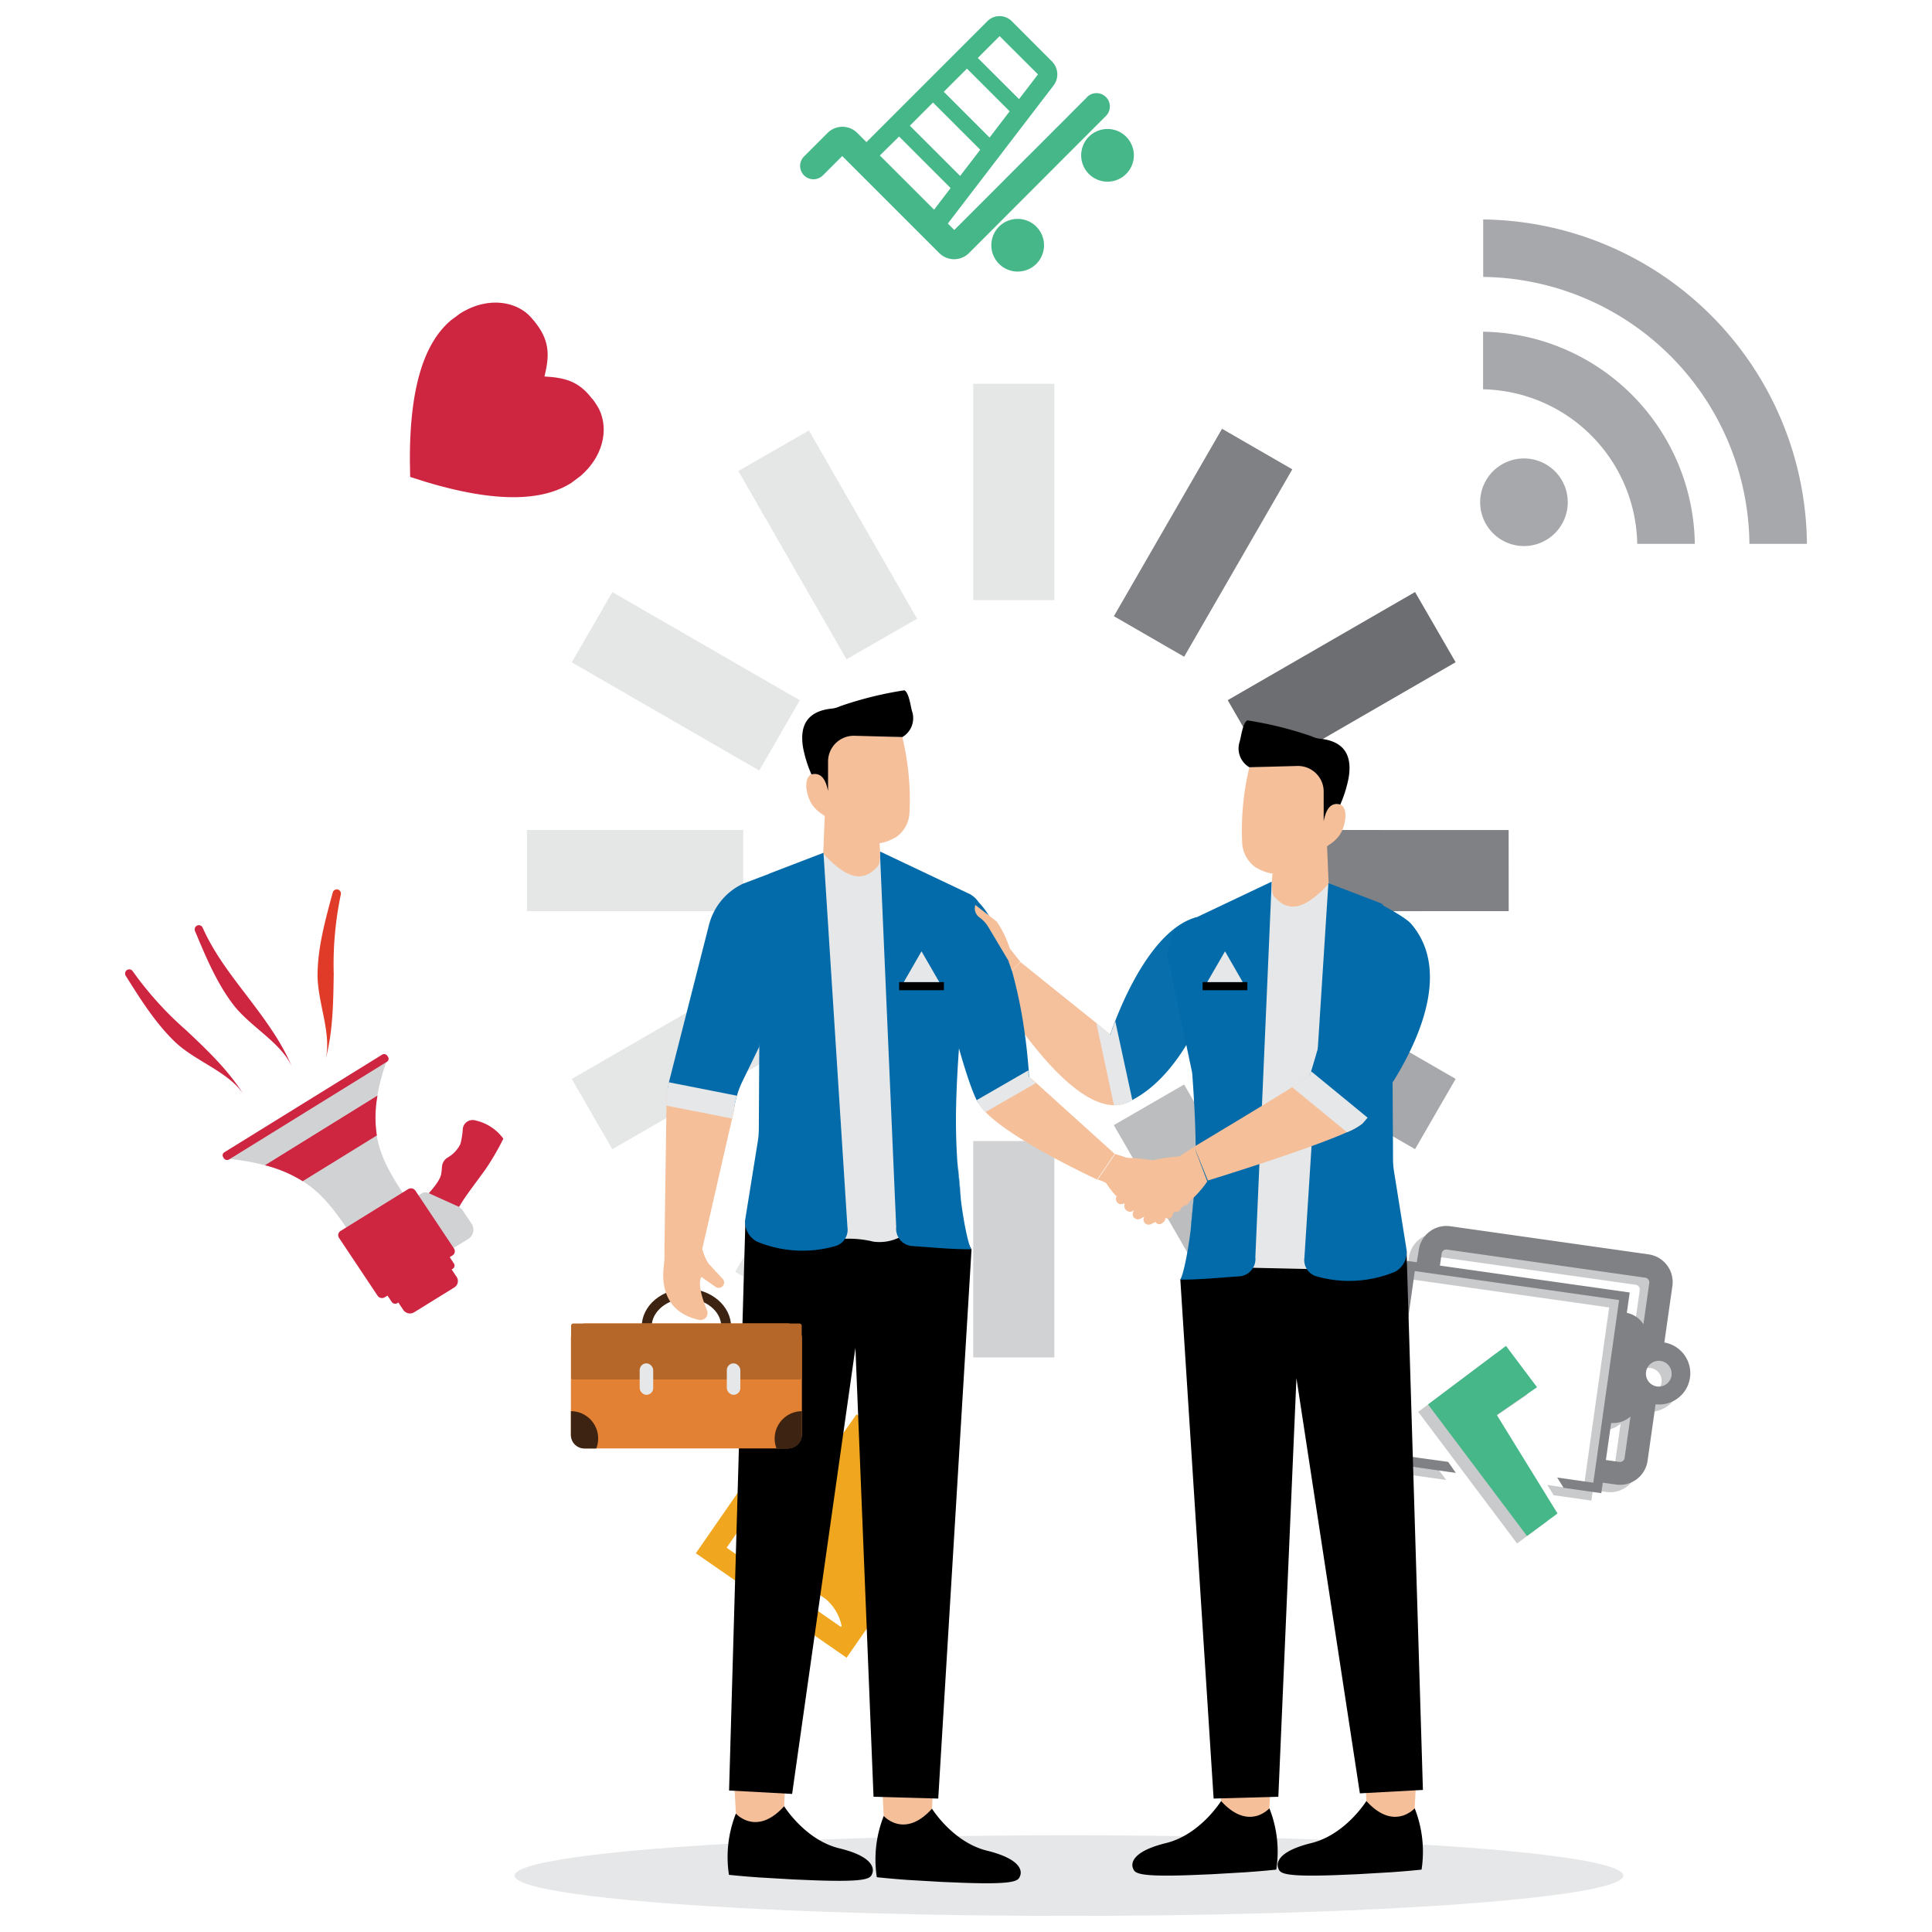 <?xml version="1.0" encoding="utf-8"?>
<svg xmlns="http://www.w3.org/2000/svg" viewBox="0 0 300 300">
  <g style="isolation:isolate">
    <g id="Layer_1">
      <ellipse cx="165.99" cy="291.24" rx="86.08" ry="6.26" style="fill:#e6e7e8"/>
      <path d="M243.44,78a6.8,6.8,0,1,1-6.8-6.81A6.79,6.79,0,0,1,243.44,78Z" id="circle" style="fill:#a7a8ab"/>
      <path d="M263.17,84.45h-8.94a24.44,24.44,0,0,0-23.94-24V51.51a33.4,33.4,0,0,1,32.88,32.94Z" style="fill:#a7a8ab"/>
      <path d="M280.58,84.45h-8.93A41.89,41.89,0,0,0,230.31,43V34.08a50.84,50.84,0,0,1,50.27,50.37Z" style="fill:#a7a8ab"/>
      <path d="M92,61.94c.27.36.53.75.8,1.19,1.59,2.64,1.45,7.18-2.62,10.75L88.69,75c-4.39,2.76-11.83,3.43-25-.94C63.26,60.09,66,53.16,70,49.75l1.44-1.07c4.59-2.87,9-1.7,11,.59.34.37.64.74.91,1.1,2.12,2.85,1.9,5.13,1.2,8.09,3,.18,5.28.63,7.4,3.48" style="fill:#ce2541"/>
      <path d="M66.26,185.61s2-2,2.24-3.27c.07-.44.11-.83.13-1.15a1.83,1.83,0,0,1,.85-1.43,4.92,4.92,0,0,0,2-2.1,11.09,11.09,0,0,0,.38-2.36,1.54,1.54,0,0,1,2-1.31,7.33,7.33,0,0,1,4.3,2.82,39.64,39.64,0,0,1-2.77,4.76c-1.06,1.49-3,4-3.77,5.29s-.92,1.25-.92,1.25Z" style="fill:#ce2541"/>
      <path d="M64.61,185.85l.92-.57a1,1,0,0,1,.9-.07l4.69,2.12a1.77,1.77,0,0,1,.72.61l1.4,2.1a1.68,1.68,0,0,1-.59,2.38L70.07,194Z" style="fill:#d1d2d3"/>
      <path d="M54.57,191.8l3.71-2.3,1.31-.81,3.72-2.3c-4.25-6.35-7-10.85-3.29-21.65l-11.94,7.39-.67.41-11.94,7.39C47.2,181.22,50.32,185.44,54.57,191.8Z" style="fill:#d1d2d3"/>
      <path d="M58.52,176.31a18.53,18.53,0,0,1,.1-6.19L41.14,180.94A20.47,20.47,0,0,1,47,183.42Z" style="fill:#ce2541"/>
      <path d="M63.37,184.65,52.9,191.13a.77.77,0,0,0-.26,1.08l6,9a.82.82,0,0,0,1.12.22l.41-.25.67,1a.63.63,0,0,0,.85.17l.16-.1.79,1.18a1.25,1.25,0,0,0,1.7.32l6.18-3.82a1.16,1.16,0,0,0,.4-1.63l-.79-1.18.16-.09a.59.59,0,0,0,.2-.82l-.66-1,.4-.25a.76.76,0,0,0,.27-1.08l-6-9A.84.84,0,0,0,63.37,184.65Z" style="fill:#ce2541"/>
      <path d="M34.65,179.68l.13.21a.6.6,0,0,0,.79.15l24.5-15.16a.55.55,0,0,0,.19-.76l-.14-.2a.58.58,0,0,0-.79-.15l-24.5,15.16A.54.54,0,0,0,34.65,179.68Z" style="fill:#ce2541"/>
      <path d="M34.41,165.48a35.78,35.78,0,0,1,3.53,4.63h0c-2.3-3.65-7.49-5.22-10.74-8.3-3-2.87-5.35-6.58-7.68-10.3a.65.65,0,0,1,.3-.94h0a.65.65,0,0,1,.79.24A52.8,52.8,0,0,0,28.93,160C30.78,161.74,32.67,163.53,34.41,165.48Z" style="fill:#ce2541"/>
      <path d="M51.5,159a34.42,34.42,0,0,1-1,5.73h0c1.13-4.16-1.24-9-1.19-13.51.05-4.19,1.21-8.41,2.36-12.64a.65.65,0,0,1,.89-.42h0a.65.65,0,0,1,.36.75,52.81,52.81,0,0,0-1.1,12.34C51.78,153.8,51.75,156.4,51.5,159Z" style="fill:#df3b28"/>
      <path d="M42.72,160.75a34.64,34.64,0,0,1,2.73,5.15h0c-1.67-4-6.54-6.37-9.25-9.93-2.54-3.33-4.23-7.36-5.92-11.4a.66.66,0,0,1,.44-.89h0a.65.65,0,0,1,.75.37c1.67,3.77,4.13,7,6.73,10.4C39.74,156.48,41.32,158.55,42.72,160.75Z" style="fill:#ce2541"/>
      <path d="M130.72,222.85l-4.64-3.22-6.35,9.16-4.42,1.92-7.26,10.48,23.41,16.22,15.94-23c2.14-3.09-2.24-6.33-3.53-7.23L133,219.62Zm-17.89,17.48,4.75-6.86,3.53-1.53.89-.39.56-.81,4.38-6.33,1.83,1.27L118,241.21l10.25,7.11a7.5,7.5,0,0,1,2.44,4.15l-.11.16Z" style="fill:#f0a71f"/>
      <path d="M214.16,226.88l4-28.36,31.71,4.5-4,28.36-5.61-.8,1,1.6,5.85.83.23-1.63,2.07.29a4.33,4.33,0,0,0,4.89-3.67l1.24-8.79a4.85,4.85,0,0,0,1.37-9.6l1.24-8.79a4.34,4.34,0,0,0-3.67-4.89l-30.81-4.37a4.34,4.34,0,0,0-4.89,3.67l-.27,1.88L217,196.9l-4.43,31.2,12,1.71-1.22-1.63Zm35.73,1.23-2.06-.3.82-5.75a4.05,4.05,0,0,0,3-1l-.91,6.4A.74.74,0,0,1,249.89,228.11ZM258,214.67a2,2,0,1,1-1.68-2.24A2,2,0,0,1,258,214.67Zm-35.7-18.93a.71.71,0,0,1,.81-.61L254,199.5a.74.74,0,0,1,.62.82l-.91,6.41a4.1,4.1,0,0,0-2.59-1.77l.45-3.16-29.46-4.18Z" style="fill:#bcbdbf;mix-blend-mode:multiply;opacity:.8"/>
      <polygon points="237.14 216.56 232.31 210.14 232.31 210.14 220.22 219.23 235.57 239.67 240.31 236.17 230.89 220.86 237.14 216.56" style="fill:#bcbdbf;mix-blend-mode:multiply;opacity:.8"/>
      <path d="M215.69,225.73l4-28.36,31.72,4.5-4,28.36-5.61-.8,1,1.6,5.85.83.23-1.63,2.06.29a4.33,4.33,0,0,0,4.89-3.67l1.25-8.79a4.85,4.85,0,0,0,1.36-9.6l1.25-8.79a4.35,4.35,0,0,0-3.68-4.89l-30.81-4.37a4.33,4.33,0,0,0-4.89,3.67L220,196l-1.53-.22L214.06,227l12,1.71L224.87,227ZM251.43,227l-2.07-.29.82-5.75a4.05,4.05,0,0,0,3-1l-.91,6.4A.71.71,0,0,1,251.43,227Zm8.13-13.43a2,2,0,1,1-1.68-2.24A2,2,0,0,1,259.56,213.52Zm-35.7-18.93a.71.71,0,0,1,.81-.61l30.82,4.37a.74.74,0,0,1,.61.82l-.91,6.41a4,4,0,0,0-2.58-1.77l.45-3.16-29.47-4.18Z" style="fill:#808184"/>
      <polygon points="238.67 215.41 233.85 208.99 233.85 208.99 221.75 218.08 237.11 238.51 241.85 235.01 232.42 219.71 238.67 215.41" style="fill:#45b789"/>
      <rect height="33.6" style="fill:#e5e6e6" width="12.6" x="151.12" y="59.59"/>
      <rect height="33.6" style="fill:#e5e6e6" transform="matrix(.87 -.5 .5 .87 -24.98 75.31)" width="12.6" x="121.72" y="67.46"/>
      <rect height="33.61" style="fill:#e5e6e6" transform="rotate(-60.01 106.498 105.789)" width="12.6" x="100.19" y="88.98"/>
      <rect height="12.6" style="fill:#e5e6e6" width="33.59" x="81.82" y="128.88"/>
      <rect height="12.6" style="fill:#e5e6e6" transform="rotate(-30 106.515 164.6)" width="33.6" x="89.69" y="158.28"/>
      <rect height="12.6" style="fill:#e5e6e6" transform="rotate(-59.99 127.999 186.099)" width="33.6" x="111.21" y="179.81"/>
      <rect height="33.6" style="fill:#d1d2d3" width="12.6" x="151.12" y="177.18"/>
      <polygon points="172.95 174.71 183.87 168.4 200.66 197.51 189.76 203.81 172.95 174.71" style="fill:#bcbdbf"/>
      <polygon points="190.64 161.64 196.94 150.73 226.03 167.53 219.73 178.44 190.64 161.64" style="fill:#a7a8ab"/>
      <polygon points="200.67 141.49 200.67 128.88 234.26 128.89 234.27 141.48 200.67 141.49" style="fill:#808184"/>
      <polygon points="196.94 119.64 190.64 108.72 219.73 91.93 226.03 102.83 196.94 119.64" style="fill:#6d6e71"/>
      <rect height="12.6" style="fill:#808184" transform="rotate(-60.01 186.829 84.265)" width="33.6" x="170.01" y="77.96"/>
      <path d="M168.8,15.09,148.18,35.71l-1-1,16.42-21.44a2.85,2.85,0,0,0-.24-3.72L157.1,3.28a2.67,2.67,0,0,0-3.77,0L134.54,22.07l-1.43-1.43a3.25,3.25,0,0,0-4.6,0l-3.66,3.66a2.07,2.07,0,0,0,2.93,2.93l3-3,15.07,15.07a3.27,3.27,0,0,0,4.61,0L171.73,18a2.07,2.07,0,0,0-2.93-2.93Zm-16.59,8.16-3.12,4.07-7.81-7.8,3.6-3.6Zm-5.66-9,3.6-3.59,6.63,6.62-3.12,4.08Zm14.63-2.7-2.94,3.84L151.83,9l3.39-3.39Zm-21.57,9.65,8,8-2.57,3.36-8.42-8.42Z" style="fill:#45b789"/>
      <path d="M155.13,35.19a4.09,4.09,0,1,0,5.79,0A4.09,4.09,0,0,0,155.13,35.19Z" style="fill:#45b789"/>
      <path d="M169.08,21.23a4.09,4.09,0,1,0,5.79,0A4.09,4.09,0,0,0,169.08,21.23Z" style="fill:#45b789"/>
      <g style="opacity:.98">
        <path d="M174.32,171.47a5.09,5.09,0,0,1-1.35.15c-8.13-.12-18.52-18-18.52-18l2.62-2.79,1.37-1.45h0l11.81,9.48,2.09,1.76Z" style="fill:#f5bf9a"/>
        <path d="M188.94,144l-1.5,11.58s-3.74,11.1-11.61,15.22l-.66.33a4.8,4.8,0,0,1-.85.3l-2-10.89.1.09s.26-.82.76-2.11c1.7-4.4,6.17-14.29,12.55-16.09Z" style="fill:#036baa"/>
      </g>
      <polygon points="144.68 281.63 145.22 271 136.68 271.77 137.27 282.83 140 285.48 143.5 284.23 144.68 281.63" style="fill:#f5bf9a"/>
      <path d="M153.26,287.37c-5.3-1.3-8.54-6.52-8.54-6.52-4.3,4.76-7.49,1.13-7.49,1.13a18.29,18.29,0,0,0-1.08,9.51s1.61.19,4.71.42h0l5.32.31,3.12.13c8.64.32,8.82-.33,9.11-1.08S158.56,288.68,153.26,287.37Z"/>
      <polygon points="121.72 281.22 122.26 270.6 113.72 271.37 114.31 282.43 117.04 285.07 120.53 283.82 121.72 281.22" style="fill:#f5bf9a"/>
      <path d="M130.3,287c-5.3-1.3-8.54-6.53-8.54-6.53-4.3,4.76-7.49,1.14-7.49,1.14a18.29,18.29,0,0,0-1.08,9.51s1.61.19,4.72.41h0l5.31.31,3.12.13c8.64.32,8.82-.32,9.11-1.07S135.6,288.27,130.3,287Z"/>
      <polygon points="189.65 280.44 189.11 269.81 197.66 270.58 197.06 281.64 194.33 284.29 190.84 283.04 189.65 280.44" style="fill:#f5bf9a"/>
      <path d="M181.07,286.19c5.31-1.31,8.54-6.53,8.54-6.53,4.31,4.76,7.5,1.13,7.5,1.13a18.25,18.25,0,0,1,1.07,9.52s-1.61.19-4.71.41h0l-5.32.31-3.12.13c-8.63.32-8.82-.33-9.11-1.08S175.77,287.49,181.07,286.19Z"/>
      <polygon points="212.21 280.44 211.67 269.81 220.21 270.58 219.62 281.64 216.89 284.29 213.4 283.04 212.21 280.44" style="fill:#f5bf9a"/>
      <path d="M203.63,286.19c5.3-1.31,8.54-6.53,8.54-6.53,4.3,4.76,7.5,1.13,7.5,1.13a18.38,18.38,0,0,1,1.07,9.52s-1.61.19-4.71.41h0l-5.32.31-3.12.13c-8.64.32-8.82-.33-9.11-1.08S198.33,287.49,203.63,286.19Z"/>
      <path d="M187.79,188.15c-1.62,3.83-4.12,10.15-4.51,10.55l5.17,80.58L198.5,279l2.81-65,9.85,64.47,9.79-.53-2.54-83.74-2.57-4.55Z"/>
      <path d="M206.32,137.18l-8,1.47a4.58,4.58,0,0,1-.8-1.87c-.12-.7-3,60.08-3,60.08l8.51.19c.31,0,7.46-56.5,7.46-56.5l-4.17-3.41Z" style="fill:#e6e7e8"/>
      <path d="M184.88,190.92c.22-1.71.41-3.64.55-5.75" style="fill:#036baa"/>
      <path d="M185.12,166.6c.24,3.2.43,6.49.51,9.64s0,6.3-.2,9.07l-.55,5.75c-.56,4.38-1.27,7.15-1.6,7.64,3.16,0,5.64-.27,9-.5a2.7,2.7,0,0,0,2.65-3l2.54-58.3-14,6.64c-2,1.23-1.4,2.36-2.23,4.57Z" style="fill:#036baa"/>
      <path d="M206.06,131.25l.25,6c-3.09,3.27-5.88,5-8.5,1.92-.54-.64-.23-3.46-.23-3.46Z" style="fill:#f5bf9a"/>
      <path d="M194,119.14a41.88,41.88,0,0,0-1.12,11.7,5,5,0,0,0,2.21,3.93l.06,0a6.75,6.75,0,0,0,6.11.43c3.25-1.29,4.25-3.26,4.56-8.36l-.38-8.19Z" style="fill:#f5bf9a"/>
      <path d="M204.83,132.14c2.1-1.23,3.49-2,4-4.54.19-1,.18-2.2-.68-2.67-1.54-.42-2.29.65-2.58,2.58C205.56,127.51,204.8,132.26,204.83,132.14Z" style="fill:#f5bf9a"/>
      <path d="M194,119.14l7.44-.2a4,4,0,0,1,3.49,1.87,3.92,3.92,0,0,1,.61,2.12v4.58c.36-1.72,1-3,2.58-2.58a19.63,19.63,0,0,0,1.29-4.12c.63-3.67-.83-5.74-4.46-6.11a3.5,3.5,0,0,1-1.26-.36,57.21,57.21,0,0,0-10-2.48c-.75.36-1,2.79-1.23,3.41A3.38,3.38,0,0,0,194,119.14Z"/>
      <path d="M204.32,198.16a18.54,18.54,0,0,0,12.31-.69A3.43,3.43,0,0,0,218.4,194l-1.93-12.06a11.81,11.81,0,0,1-.16-2L216.23,166l0,.08c1.56-10.38,2.32-20.07-1.63-25.75l-8.33-3.2-3.72,58.13A2.64,2.64,0,0,0,204.32,198.16Z" style="fill:#036baa"/>
      <path d="M146.35,183.45c1.62,3.84,4.12,10.16,4.51,10.55l-5.17,85.28L135.64,279l-2.81-69.72L123,278.56l-9.79-.53,2.54-88.54L118.3,185Z"/>
      <path d="M127.81,132.49l8,1.47a4.7,4.7,0,0,0,.8-1.88c.12-.69,3,60.09,3,60.09a7,7,0,0,1-4,.63,15.93,15.93,0,0,0-4.48-.44c-.32,0-7.47-56.5-7.47-56.5l4.17-3.41Z" style="fill:#e6e7e8"/>
      <path d="M149.25,186.23c-.21-1.71-.41-3.64-.54-5.75" style="fill:#036baa"/>
      <path d="M152.87,143.42c-.83-2.22-.22-3.34-2.24-4.57l-14-6.64,2.53,58.29a2.71,2.71,0,0,0,2.66,3c3.39.23,5.87.49,9,.49-.34-.48-1.05-3.25-1.61-7.63l-.54-5.75c-.19-2.78-.28-5.84-.2-9.07s.26-6.44.51-9.64Z" style="fill:#036baa"/>
      <path d="M128.07,126.55l-.24,6c3.08,3.26,5.87,5,8.5,1.92.54-.65.24-3.57.24-3.57Z" style="fill:#f5bf9a"/>
      <path d="M140.11,114.45a41.51,41.51,0,0,1,1.12,11.7,4.88,4.88,0,0,1-2.21,3.92l-.05,0a6.79,6.79,0,0,1-6.11.43c-3.25-1.3-4.26-3.26-4.56-8.37l.37-8.19Z" style="fill:#f5bf9a"/>
      <path d="M129.3,127.44c-2.09-1.22-3.48-2-4-4.53-.2-1-.18-2.2.68-2.68,1.54-.41,2.29.66,2.58,2.58C128.58,122.81,129.33,127.57,129.3,127.44Z" style="fill:#f5bf9a"/>
      <path d="M140.12,114.45l-7.45-.2a4,4,0,0,0-4.09,4v4.58c-.36-1.72-1-2.94-2.58-2.58a19.39,19.39,0,0,1-1.29-4.11c-.63-3.68.82-5.74,4.46-6.11a4,4,0,0,0,1.26-.36,56.25,56.25,0,0,1,10-2.48c.76.35,1,2.78,1.24,3.4A3.4,3.4,0,0,1,140.12,114.45Z"/>
      <path d="M129.81,193.46a18.45,18.45,0,0,1-12.3-.68,3.46,3.46,0,0,1-1.78-3.49l1.94-12.06a13,13,0,0,0,.16-2l.08-13.94,0,.09c-4-9.39-3.61-18,1.62-25.76l8.34-3.2,3.72,58.13A2.64,2.64,0,0,1,129.81,193.46Z" style="fill:#036baa"/>
      <path d="M181.51,184.44h0c0,.15-.15.44-.3.82h0c-.23.62-.58,1.45-.9,2.23a.2.2,0,0,1,0,.08l-.44,1.09c-.07.14-.12.27-.17.38-.13.33-.23.56-.26.62a0,0,0,0,1,0,0,14.27,14.27,0,0,1-1.71-.76h0a17.91,17.91,0,0,1-1.58-.92l-.06,0a14.4,14.4,0,0,1-1.39-1l-.11-.1a12.29,12.29,0,0,1-1.15-1.05,13.15,13.15,0,0,1-1.67-2.11,4.26,4.26,0,0,0-1.33-.54l2.72-4,1.92.63h0l1.66.55.32.11s1,.68,2,1.5l.25.19.24.19C180.6,183.19,181.6,184.1,181.51,184.44Z" style="fill:#f5bf9a"/>
      <path d="M184.51,179.54a22.72,22.72,0,0,0-5.54.65c-1.24.29-4.35-.08-4.12.72s4.69,1,4.8,1.2a.81.81,0,0,0,.3.27c1.61.85,2.88.59,4.63.11l.68-.18Z" style="fill:#f5bf9a"/>
      <path d="M185.43,178.07l-3.28,2.12s-3.48,2.36-5.62,3.86c-.6.42,3.36,5.31,3.36,5.31a15.58,15.58,0,0,0,7.57-5.9h0Z" style="fill:#f5bf9a"/>
      <path d="M179.46,184.3l-5,2.6a.81.81,0,0,1-1.09-.35h0a.81.81,0,0,1,.35-1.09l5-2.59a.81.81,0,0,1,1.09.34h0A.81.81,0,0,1,179.46,184.3Z" style="fill:#f5bf9a"/>
      <rect height="1.74" rx=".81" style="fill:#f5bf9a" transform="rotate(-27.42 178.04 185.95)" width="7.56" x="174.27" y="185.08"/>
      <path d="M182.44,186.46l-5.37,2.79a.81.81,0,0,1-1.09-.35h0a.81.81,0,0,1,.35-1.09L181.7,185a.81.81,0,0,1,1.09.34h0A.81.81,0,0,1,182.44,186.46Z" style="fill:#f5bf9a"/>
      <path d="M181.55,188.69l-2.83,1.4a.81.81,0,0,1-1.08-.37h0a.81.81,0,0,1,.37-1.08l2.82-1.4a.82.82,0,0,1,1.09.37h0A.81.81,0,0,1,181.55,188.69Z" style="fill:#f5bf9a"/>
      <path d="M174.64,179.8a22.72,22.72,0,0,1,5.54.65c1.24.28,4.35-.09,4.12.72s-4.7,1-4.8,1.19a.91.91,0,0,1-.3.28c-1.61.84-2.88.59-4.63.11l-.68-.19Z" style="fill:#f5bf9a"/>
      <path d="M183.25,186.9l0,0a.81.81,0,0,0,1.14.12h0a.82.82,0,0,0,.12-1.14l0,0a.82.82,0,0,0-1.14-.12h0A.82.82,0,0,0,183.25,186.9Z" style="fill:#f5bf9a"/>
      <path d="M181.88,187.77l.11.14a.81.81,0,0,0,1.13.11h0a.81.81,0,0,0,.12-1.14l-.11-.13a.81.81,0,0,0-1.14-.12h0A.81.81,0,0,0,181.88,187.77Z" style="fill:#f5bf9a"/>
      <path d="M180.51,188.66l.21.26a.81.81,0,0,0,1.14.11h0a.8.8,0,0,0,.12-1.13l-.21-.26a.81.81,0,0,0-1.14-.12h0A.81.81,0,0,0,180.51,188.66Z" style="fill:#f5bf9a"/>
      <path d="M179.48,189.82h0a.68.68,0,0,0,1,.1l.2-.16a.69.69,0,0,0,.1-1h0a.69.69,0,0,0-1-.1l-.2.16A.68.68,0,0,0,179.48,189.82Z" style="fill:#f5bf9a"/>
      <path d="M173.08,179.16h0l-2.72,4h0s-13-6-17.33-10.48a8,8,0,0,1-1.16-1.48l7.93-4,1.07.93Z" style="fill:#f5bf9a"/>
      <path d="M159.8,167.24l-7.93,4a.41.41,0,0,1-.07-.11l-.13-.26c-2.24-4.58-5.38-18.34-5.38-18.34l4.34-13.65a12.14,12.14,0,0,1,2.9,3.26h0a32.46,32.46,0,0,1,3.61,8.61,74.5,74.5,0,0,1,2,9.84c.34,2.47.51,4.5.6,5.64,0,.65.06,1,.06,1Z" style="fill:#036baa"/>
      <path d="M158.44,149.34l-1.32,1.4-.55-1.59L153.5,144a5,5,0,0,0-1.44-1.57,1.72,1.72,0,0,1-.61-1.91l3.34,2.59a16.21,16.21,0,0,1,2,4.16Z" style="fill:#f5bf9a"/>
      <path d="M113.52,206H112c0-2.4-2.42-4.36-5.41-4.36s-5.4,2-5.4,4.36H99.65c0-3.25,3.11-5.89,6.93-5.89S113.52,202.78,113.52,206Z" style="fill:#3c2312"/>
      <path d="M124.52,208v14.53a2.25,2.25,0,0,1-2.09,2.38H90.73a2.25,2.25,0,0,1-2.08-2.38V208a2.36,2.36,0,0,1,2.19-2.5h31.48A2.37,2.37,0,0,1,124.52,208Z" style="fill:#e28034"/>
      <path d="M92.88,223.36a4.24,4.24,0,0,1-.29,1.56H90.73a2.09,2.09,0,0,1-2.08-2.09v-3.7A4.23,4.23,0,0,1,92.88,223.36Z" style="fill:#3c2312"/>
      <path d="M124.52,219.13v3.7a2.09,2.09,0,0,1-2.08,2.09h-1.86a4.25,4.25,0,0,1,3.94-5.79Z" style="fill:#3c2312"/>
      <path d="M89,205.51h35.12a.37.37,0,0,1,.37.37v8a.32.32,0,0,1-.32.32H89a.32.32,0,0,1-.32-.32v-8A.37.37,0,0,1,89,205.51Z" style="fill:#b56729"/>
      <rect height="4.89" rx="1.05" style="fill:#e6e7e8" width="2.1" x="112.86" y="211.7"/>
      <rect height="4.89" rx="1.05" style="fill:#e6e7e8" width="2.1" x="99.33" y="211.7"/>
      <path d="M119.62,135.61l-1.7,26.88-2.59,5.33a13.92,13.92,0,0,0-.9,2.32c-.15.51-.27,1-.37,1.56l-10.39-2.47a10.37,10.37,0,0,1,.22-1.11.94.94,0,0,1,0-.16l6.2-24.34a9.74,9.74,0,0,1,5.31-6.41Z" style="fill:#036baa"/>
      <path d="M103.67,169.23a12.7,12.7,0,0,0-.18,1.51v1l-.31,21.63h0l0,1.33a14.17,14.17,0,0,1-.11,1.95c-.25,2-.33,7,5.43,8.29a1.1,1.1,0,0,0,1.28-1.5c-.62-1.48-1.52-4.1-.86-5.15l2.13,1.49a.84.84,0,0,0,1.1-1.27l-2.1-2.27a7.32,7.32,0,0,1-1-2.31h0l4.63-20.23.32-1.39c0-.2.06-.4.09-.59Z" style="fill:#f5bf9a"/>
      <path d="M114.43,170.14c-.15.51-.27,1-.37,1.56,0,.19-.07.39-.09.59l-.32,1.39-10.17-2v-1a12.7,12.7,0,0,1,.18-1.51,10.37,10.37,0,0,1,.22-1.11Z" style="fill:#e6e7e8"/>
      <path d="M160.87,168.17,153,172.69a8,8,0,0,1-1.16-1.48.41.41,0,0,1-.07-.11l-.13-.26,8.05-4.64c0,.65.06,1,.06,1l0,0Z" style="fill:#e6e7e8"/>
      <path d="M175.83,170.84l-.66.33a4.8,4.8,0,0,1-.85.3,5.09,5.09,0,0,1-1.35.15l-2.74-12.79h0l2.09,1.76.1.09s.26-.82.76-2.11Z" style="fill:#e6e7e8"/>
      <path d="M211.6,174.43h0a10,10,0,0,1-2.44,1.38c-6.25,2.79-21.6,7.5-21.6,7.5l-2.13-5.25s10.19-6.09,15.2-9.23c1.37-.85,2.35-1.49,2.63-1.73Z" style="fill:#f5bf9a"/>
      <path d="M212.36,173.55c-.33.4-.59.7-.76.88l-8.34-7.32.07-.06a3,3,0,0,0,.25-.68c1.33-4.16,7-25.56,10.75-26,0,0,3.85,2,4.78,3.07C227.37,153,215.9,169.22,212.36,173.55Z" style="fill:#036baa"/>
      <path d="M212.36,173.55c-.33.4-.59.7-.76.88h0a10,10,0,0,1-2.44,1.38l-8.53-7c1.37-.85,2.35-1.49,2.63-1.73l.07-.06a3,3,0,0,0,.25-.68Z" style="fill:#e6e7e8"/>
      <polygon points="139.62 152.5 139.62 152.75 139.62 153.76 146.57 153.76 146.57 152.75 146.57 152.5 139.62 152.5"/>
      <polygon points="143.09 147.72 140.34 152.5 145.85 152.5 143.09 147.72 140.34 152.5 145.85 152.5 143.09 147.72" style="fill:#e6e7e8"/>
      <polygon points="186.74 152.5 186.74 152.75 186.74 153.76 193.69 153.76 193.69 152.75 193.69 152.5 186.74 152.5"/>
      <polygon points="190.22 147.72 187.46 152.5 192.97 152.5 190.22 147.72 187.46 152.5 192.97 152.5 190.22 147.72" style="fill:#e6e7e8"/>
    </g>
  </g>
</svg>